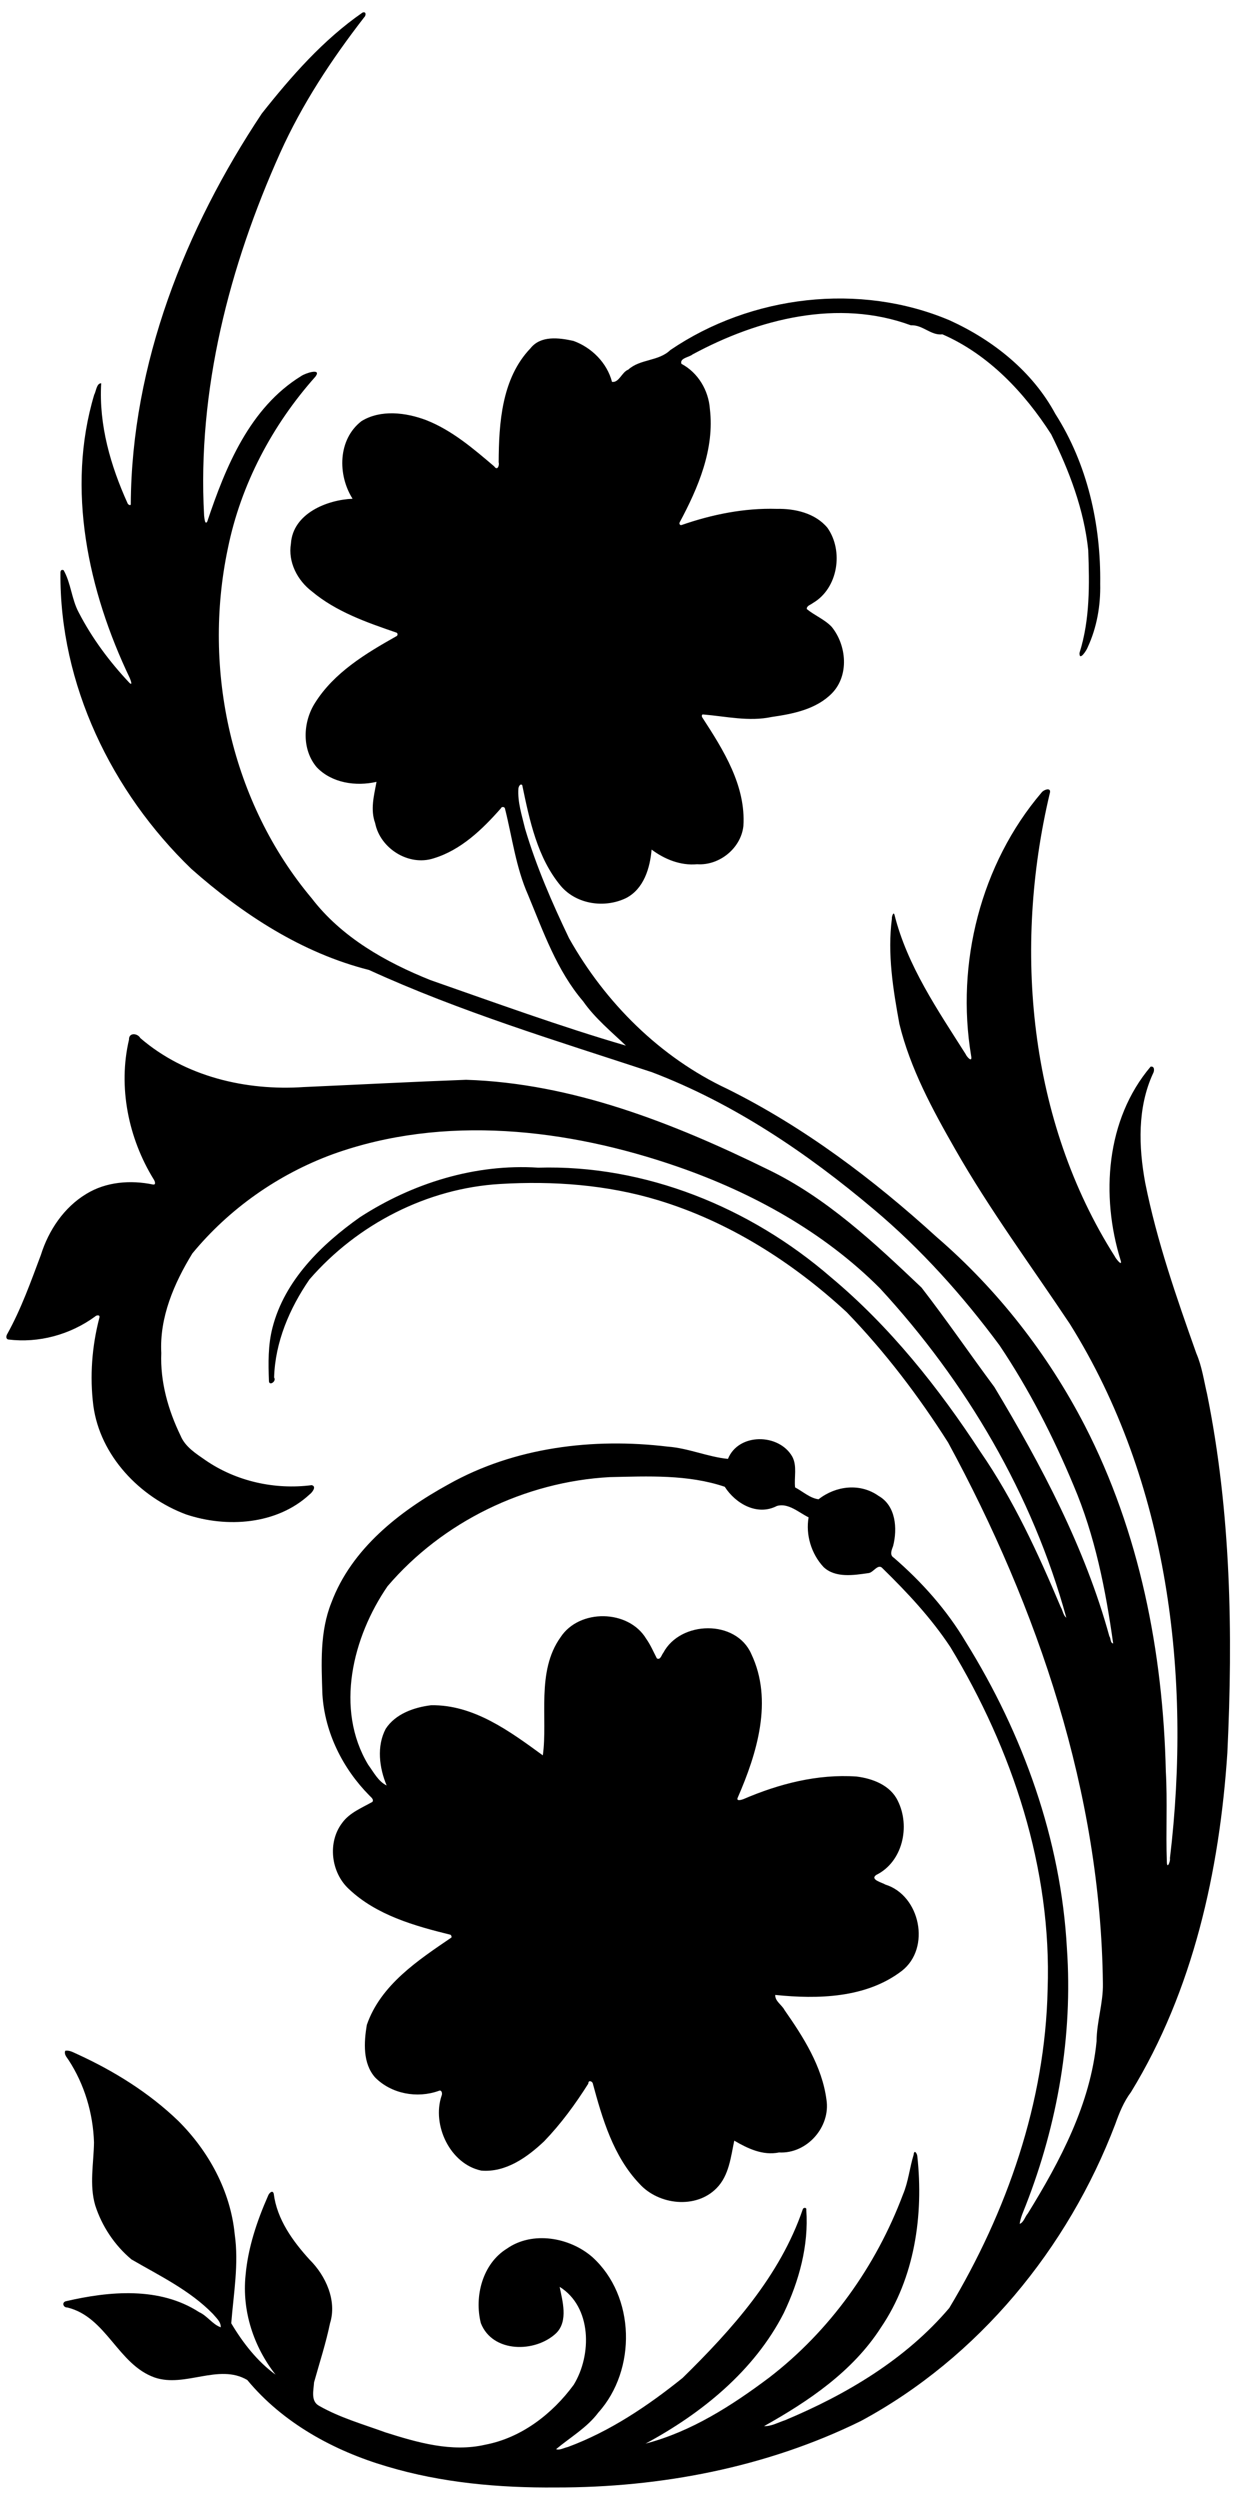 <?xml version="1.0" encoding="UTF-8"?>
<svg width="1601pt" height="3237pt" version="1.1" viewBox="0 0 1601 3237" xmlns="http://www.w3.org/2000/svg">
<path d="m469.54 16.31c5.02-1.91 4.8 3.8 2.06 6.27-42.19 54.44-80.35 112.39-108.68 175.33-66 146.9-107.45 307.69-98.55 469.59 0.31 1.38 0.77 13.25 4.09 7.91 23.79-71.07 55.03-147.36 121.53-188.37 5.3-3.8 27.04-10.93 18.68 0.55-56.05 62.82-96.73 139.83-113.52 222.54-33.22 157.16 4.67 329.37 108.62 453.07 38.68 50.5 95.9 82.8 154 106 83.93 29.3 167.72 59.9 252.99 84.8-18.43-17.7-40.09-35.4-55.41-57.4-34.04-39.8-51.46-89.9-71.31-137.7-15.85-35.7-20.55-74.5-29.95-111.9-0.5-2.5-4.4-2.8-5.28-0.3-23.95 27.2-51.73 54.1-87.28 64.8-32.13 10.4-69.05-12.8-75.56-45.5-6.5-17.9-1.49-35.9 1.74-53.6-26.5 6.1-57.74 1.7-77.34-18.77-19.74-23.05-18.12-58.77-2.27-83.52 24.64-39.24 65.55-63.85 104.98-86.07 2.43-0.82 2.6-4.46-0.08-5.05-38.15-13.09-77.55-26.85-108.9-53.09-18.86-14.3-31.22-37.97-27.27-61.94 2.49-39.13 46.97-56.79 79.86-58.12-19.48-30.76-19.26-76.76 11.61-100.57 24.88-15.25 57.52-11.13 83.69-1.26 33.44 13.13 61.12 36.91 88.15 59.91 4.34 6.34 6.92-1.66 5.78-5.15 0.25-50.92 3.92-108.82 41.15-147.7 13.34-16.92 36.93-13.71 55.56-9.67 23.67 8.45 43.74 28.5 50.1 53.1 9.15 1.37 12.75-12.8 20.98-15.8 15.72-14.19 39.25-10.58 54.59-25.43 104.62-71.07 245.4-87.85 361.9-38.42 56.2 25.59 107.2 66.14 136.8 121.14 41.6 65.1 59.1 143.32 58.1 220.01 0.6 28.02-4.3 56.41-16.1 81.92-1.3 3.98-11.2 19.15-10.7 7.5 13.6-43.1 12.9-88.36 11.3-133.01-5.5-52.66-24.6-102.93-48-150.04-34.6-54.01-81.1-103.43-140.8-129.42-15.2 1.78-25.4-12.56-41-11.72-94-34.66-197.54-8.35-282.79 37.75-4.36 3.71-16.89 4.67-14.36 12.13 21.56 11.48 35.12 34.32 36.86 58.47 6.24 51.97-15.16 102.12-39.16 146.88-0.8 1.81 0.28 3.99 2.47 3.41 39.5-13.72 81.23-22.18 123.18-20.94 23.6-0.51 49.9 5.47 65.7 24.42 21.3 29.99 13.9 78.55-18.8 97.54-2.6 2.23-8.2 3.39-7.9 7.75 10.2 8.41 23.1 13.34 32.3 23.08 19.4 23.89 22.8 62.85 0.4 85.94-20.5 20.94-50.5 26.74-78.24 30.76-29.36 6.23-58.99-0.76-88.31-3.24-2.45-0.63-2.46 2.64-1.37 4 27.25 41.91 56.52 88.32 53.13 140.52-3.21 28.8-31.2 51.4-59.99 49.4-21.55 2-42.44-6.6-58.91-19-2.02 24-10.12 51-33.06 62.8-27.64 13.4-63.98 8.3-84.4-15.5-30.65-36.7-40.6-85.2-50.11-130.8-2.69-2.4-4.56 2-4.94 4.2-1.29 17.8 4.55 35 8.57 52.1 14.52 49 34.97 96 57 142 46.86 83.4 117.91 154.3 204.98 195.1 99.55 49.5 189.15 117.1 271.15 191.8 78.9 68 144.1 151.6 191.9 244.1 71 137.9 101.5 293.7 105 447.9 2.2 38.9-0.1 77.9 1.3 116.8 0.2 11.3 5-1.2 4-4.3 28.2-235.5-1.9-487.8-129.7-692.1-50-75-103.9-147.8-148.6-226.3-29.3-51.3-58-104.1-72.1-161.9-8.2-44.8-15.7-91-9.7-136.6-0.6-0.7 1.7-9.9 3.3-5 16.6 66.3 56.1 123.6 92.2 180.6 1.1 3 9.1 12.3 7.1 2.1-19.9-119.4 12.3-248.2 91.3-340.9 2.7-3.7 13.3-7.5 10.5 1.4-47.4 200.1-27.5 423.4 84.3 599.3 0.7 2.1 10.5 14.6 7.5 4.9-25.8-83.2-19.1-182.2 38.9-250.6 5.5-1 5 5.9 3 9.1-20.2 44.1-18.6 94.5-10 141.3 15.1 75.5 40.5 148.4 66.2 220.8 7.3 16.9 9.8 35.2 14 53 30.8 152.6 33.6 309.4 26.2 464.4-10.1 152.6-44.2 307.5-124.8 439.2-9.4 12.5-15.2 27-20.4 41.6-61.3 160.9-177.2 302.3-329.6 384.4-122.25 60.1-259.31 86.2-394.97 86-73.64 0.6-148.04-6-218.83-27.2-68.73-20.2-134.8-56.3-180.93-112-37.1-21.7-80.57 10.3-119.99-3.2-47.81-17-62.36-78.4-113.15-90.7-5.03 0.3-7.41-6.3-2.07-8 56.74-13.2 121.75-19.1 172.93 14.1 10.47 4.7 17.36 15.9 27.95 19.6 0.29-7.3-6.04-12.3-10.2-17.4-29.86-30.6-68.95-49.3-105.44-70.5-21.79-18.2-38.32-43-46.99-70.1-7.77-26.6-1.93-54.3-1.55-81.4-1.19-37.7-12.36-75.2-33-106.8-2.33-3.6-6.01-7.1-4.26-11.9 5.71-1 10.62 2.3 15.6 4.4 47.67 21.8 92.84 49.9 130.7 86.3 39.46 39.2 67.75 90.9 73.21 146.8 5.53 38.5-1.48 77.1-4.47 115.4 14.79 25 33.86 49.5 57.38 66.5-28.4-36.2-43.58-82.4-38.84-128.7 3.17-35.8 14.75-70.2 29.15-102.9 1-3.1 5.85-8.3 7.34-2.7 4.22 33.2 24.51 61.3 46.45 85.4 20.89 20.7 35.69 53 26.44 82.5-5.36 25.9-13.59 51-20.66 76.4-0.56 10-4.58 24.1 6.24 30.2 27.04 15.5 57.2 24 86.29 34.6 41.44 13.1 85.73 26 129.31 15.9 46.74-8.9 86.78-39.8 114.46-77.5 23.77-38.7 23.5-101-18.18-126.9 3.35 17.4 11.62 44.2-4.59 60.1-27.09 25.5-82.42 25.6-97.49-13.1-8.7-34.5 2.14-77 33.82-96.5 33.09-23.2 81.36-14.6 110.67 11 55.86 50.6 57.4 146 7.69 201.3-14.65 19.6-36.33 32-54.7 47.4 4.2 1.8 10.48-1.8 15.2-2.8 54.6-20.2 103.55-53.2 148.64-89.4 63.89-62.7 126.24-132.2 155.64-218.3 0.7-2.8 5.4-2.7 4.6 0.7 3.3 46.2-9.4 92.2-29.2 133.6-38.14 74.8-106.74 130.2-178.98 169 59.02-15.4 111.4-49 159.73-85.2 78.95-60.6 138.75-144.4 173.65-237.3 7-16.5 8.6-34.5 13.8-51.4 0.8-8 4.7-1.2 4.8 1.7 8.3 76.2-3.3 157.6-47.2 222-36.5 56.8-93.5 95.2-151.32 127.6 9.53 0.3 18.32-4.8 27.22-7.7 79.5-33.3 156.4-78.9 212.7-145.3 74.7-124.4 124.3-266.6 127.4-412.6 5.5-156.3-45.6-310.4-125.9-443.1-24.8-37.6-55.8-70.7-87.9-102.1-5.9-6.9-11.9 5.8-18.4 6.2-18.9 2.7-42.7 6.6-58-7.8-15.9-17-23.4-41.9-19.4-64.4-12.4-6-26.5-19.2-41.2-14.7-25.4 13.2-53.53-3.1-67.43-24.9-47.62-16.1-99.43-13.6-149.09-12.5-109.71 6-216.3 57.7-287.71 141.3-45.11 65.7-68.41 158.9-25.08 231.1 7 9.5 13.08 21.7 23.95 26.9-9.58-22.8-13.16-50.8-1.22-73.4 12.61-19.4 36.7-27.8 58.69-30.5 55.4-1 102.5 34.1 144.82 64.9 6.66-47.6-8.81-108.5 22.93-152.9 24.26-37.2 88.05-36.2 110.96 1.9 5.6 7.9 9.36 16.8 13.8 25.4 4.69 2.7 6.15-4.7 8.36-7.2 22.18-41.8 94.39-43.5 114.03 1.6 28.49 59.9 7.41 128.5-17.6 185.9-2.26 4.9 4.19 3.1 7.04 2.1 46.15-19.9 96.35-32.9 146.85-29.4 20.9 2.6 43.9 11.3 53.5 31.6 16.3 32.8 6.4 78.9-28.1 95.9-8.4 6.1 7.9 9.8 11.9 12.4 45.2 14 59.3 82.3 21.3 111.8-46.1 35.3-108.7 36.8-163.9 31.1-0.5 8.1 8.6 12.9 12 19.6 24.4 34.9 48.6 72.8 54.3 115.9 5.6 35.4-25.2 70.5-61.4 68.5-21.07 4.3-40.53-5.1-58-15.3-4.39 20.8-6.72 45.1-22.78 61.4-26.71 27.5-75.26 22-100.06-5.6-33.83-35.5-48.04-84.1-60.52-130.3-0.93-2.4-5.68-4.4-5.66 0.6-16.78 26.6-35.45 52.1-57.3 74.8-21.95 20.7-49.57 40.5-81.32 37.9-40.45-8.5-64.19-58.9-51.53-96.8 1.35-2.6 0.48-8.3-3.52-6.5-27.97 10.1-61.37 4-82.48-17.3-16.23-18.3-14.53-45.6-10.8-68 17.83-51.9 66.53-83.9 109.72-113.3 0.33-1.4-0.39-2.7-1.24-3.5-46.72-11.5-95.82-25.3-131.69-59.2-23.23-21.4-28-60.5-8.59-85.8 9.62-13.2 25.38-19.3 39.11-27.1 2.17-3.5-2.24-6.2-4.14-8.4-34.4-34.8-57.58-81.3-60.66-130.5-1.35-39.8-3.54-81.3 11.62-119.1 26.11-69.8 88.33-118.4 151.7-153.2 85.59-48.1 187.37-60.4 283.83-48.8 26.59 1.9 52.32 13.4 78.14 15.9 13.64-33.8 65.77-33.2 83.17-3.2 6.8 12.3 2.3 27.3 3.8 40.1 9.7 5.1 19.5 14.1 30.4 15.4 22.4-17.6 53.9-21.3 77.7-4.4 22.5 12.7 24.6 42.4 18.9 64.8-1.8 5-5 11.8 0.9 15.3 36.3 31.4 68.6 67.6 93.1 108.9 74.3 119.4 123.4 256 131.1 397 7.8 113.1-12.1 227.3-53.3 332.7-3 7.9-6.8 15.6-7.9 24 5.4-2.1 6.9-9.4 10.5-13.4 42.1-68.3 81.2-141.9 89.1-223 0.1-25.2 8.7-49.6 8.2-74.9-2.8-246.2-83.9-485.7-200.5-700.5-38.2-60.2-81.7-117.4-131.3-168.7-70.1-64.8-153-117.5-244.79-145.2-65.87-19.9-135.52-25-203.95-20.9-94.74 5.5-185.41 52.2-247.27 123.7-25.72 37.4-44.39 81-45.73 126.9 3.46 5-6.39 11.4-6.68 4.7-0.87-23.2-1.28-46.8 4.63-69.4 15.68-61 63.25-107.5 113.16-142.8 68.04-44.1 149.29-69.5 230.86-64.2 138.85-4.1 275.01 51.6 379.17 141.8 76.6 64 139.4 142.9 193.8 226.2 43 62.4 74.7 131.4 104 201 2.6 4.3 3.3 10.9 7.2 13.7-43.6-159.3-129.7-305.4-241.4-426.5-72.9-73.1-165.39-124-262.42-157.6-142.22-49.2-302.54-67.9-446.64-15.9-70.42 25.9-133.95 70.5-181.6 128.4-23.63 38.6-42.68 82.7-40.21 128.9-1.53 37.2 8.89 73.9 25 107.1 6.01 14.5 19.89 23.1 32.23 31.7 39.76 27.4 89.91 38.5 137.61 32.3 6.88 1.7 0.44 9.7-2.73 12-42.3 39.2-107.2 43.6-160.06 25.9-59.91-22.4-111.36-75.9-120.08-140.9-4.75-37.9-1.85-76.5 7.75-113.5 1.59-4.4-3.55-4-5.7-1.7-32.11 23.4-72.76 34.5-112.28 29.6-3.4-0.9-2.67-4.8-1.27-7.1 18.07-32.5 30.53-67.7 43.56-102.4 10.02-31.9 29.95-61.7 58.95-79.1 25.58-15.7 57.23-18.1 86.19-12.1 4.54 0.8 2.38-4.7 0.92-6.8-32.77-53.2-46.3-119.6-31.91-180.8-0.39-9.5 11.08-8.5 14.67-2 57.9 49.9 136.8 68.5 211.85 63.4 70.03-3.1 140.07-6.8 210.12-9.4 137.52 4.4 268.17 56 390.25 115.8 76.4 36.7 138.9 95.6 199.7 153.3 32.5 42 62.6 86 94.3 128.7 61.1 101.7 117.4 207.9 149 322.9 2 2.4 1 8.7 4.9 9.2-9.7-69.7-23.6-139.7-51.3-204.7-26.3-63.1-57.7-124.4-95.8-181.2-47.8-64.6-101.8-124.9-163.4-176.6-86.1-72.6-181.05-136.9-286.86-177.2-123.34-40.6-248.23-78.3-366.54-132.4-86.86-21.9-163.71-72.1-230.14-130.9-103.11-99.4-170.86-238.99-169.55-383.69 0.01-2.72 1.48-4.28 4.15-3.03 9.56 17.05 10.28 37.46 19.51 54.66 17.25 33.39 39.96 63.88 65.69 91.18 4.66 4.32 1.41-3.71 0.45-6.22-53.82-112.57-82.62-244.78-46.08-366.89 2.43-4.24 3.09-15.02 9.06-14.79-3.16 53.83 12.13 106.69 34.12 155.28 0.52 1.84 4.54 4.07 4.2 0.78 1.11-181.2 70.33-355.99 169.66-505.3 38.2-48.32 79.58-95.54 130.47-130.77z"/>
</svg>
